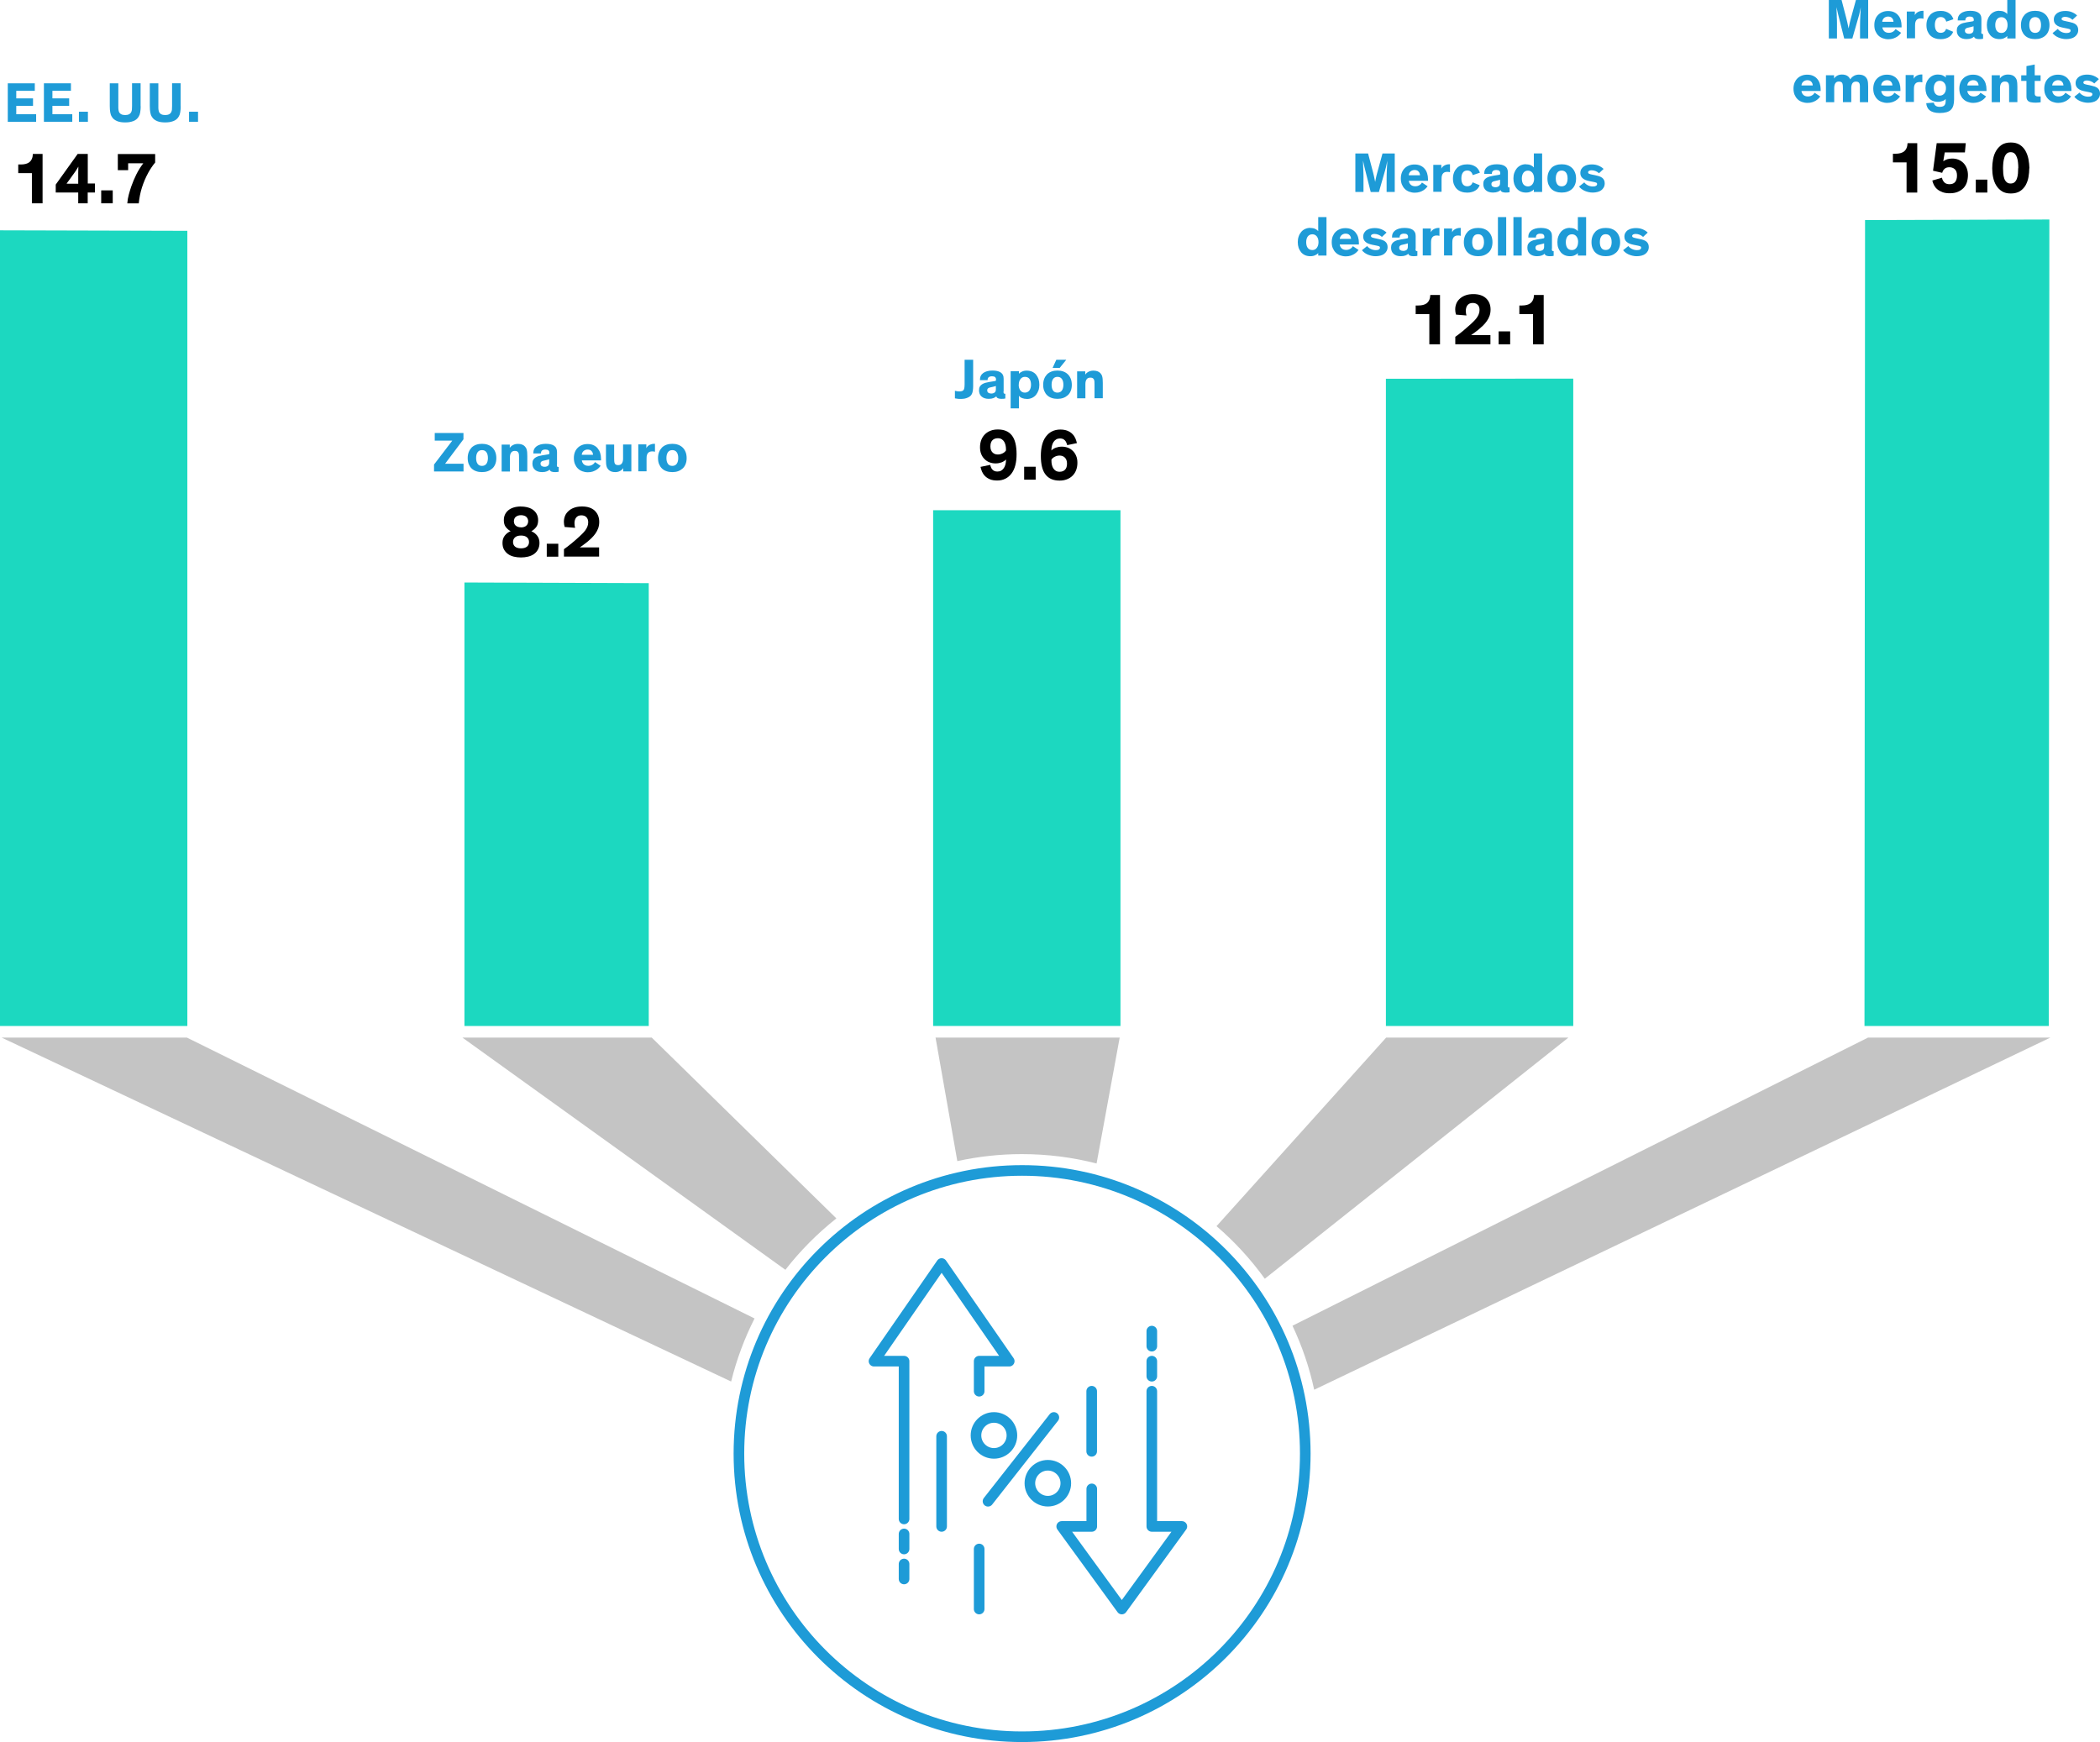 <?xml version="1.0" encoding="UTF-8"?>
<svg id="Layer_1" data-name="Layer 1" xmlns="http://www.w3.org/2000/svg" viewBox="0 0 296.93 246.34">
  <defs>
    <style>
      .cls-1 {
        fill: #1e9bd7;
      }

      .cls-2 {
        fill: none;
        stroke: #1e9bd7;
        stroke-linecap: round;
        stroke-linejoin: round;
        stroke-width: 1.5px;
      }

      .cls-3 {
        fill: #c4c4c4;
      }

      .cls-4 {
        fill: #1cd8c0;
      }
    </style>
  </defs>
  <g>
    <path class="cls-3" d="M26.44,146.72H.22l103.16,48.64c.77-3.13,1.89-6.11,3.31-8.92l-80.25-39.71Z"/>
    <path class="cls-3" d="M118.26,172.29l-26.11-25.57h-26.77l45.67,32.84c2.1-2.7,4.53-5.14,7.21-7.27Z"/>
    <path class="cls-3" d="M155.05,164.53l3.27-17.81h-26.04l3.08,17.47c2.94-.64,5.98-.99,9.11-.99,3.66,0,7.2.46,10.59,1.33Z"/>
    <path class="cls-3" d="M289.93,146.72h-25.79l-81.39,40.75c1.35,2.86,2.39,5.89,3.07,9.05l104.1-49.8Z"/>
    <path class="cls-3" d="M178.83,180.83l42.94-34.11h-25.77l-23.99,26.67c2.56,2.2,4.85,4.69,6.83,7.44Z"/>
  </g>
  <polygon class="cls-4" points="65.67 145.08 91.73 145.08 91.73 82.46 65.67 82.37 65.67 145.08"/>
  <circle class="cls-2" cx="144.52" cy="205.55" r="40.04"/>
  <rect class="cls-4" x="131.94" y="72.15" width="26.49" height="72.93"/>
  <polygon class="cls-4" points="195.96 145.08 222.45 145.08 222.45 53.54 195.96 53.56 195.96 145.08"/>
  <polygon class="cls-4" points="0 145.08 26.49 145.08 26.49 32.64 0 32.57 0 145.08"/>
  <polygon class="cls-4" points="263.63 145.08 289.69 145.08 289.77 31.04 263.71 31.12 263.63 145.08"/>
  <g>
    <g>
      <path d="M6.03,28.75h-1.52v-4.27h-1.93v-1.22h.35c.28,0,.51-.03.7-.08s.35-.12.49-.22c.33-.25.51-.64.53-1.19h1.37v6.97Z"/>
      <path d="M13.42,25.96v1.26h-1.02v1.53h-1.34v-1.53h-3.18v-1.12l3.1-4.33h1.43v4.18h1.02ZM11.06,25.96v-1.57c0-.14,0-.27.01-.39,0-.14,0-.27.01-.41h-.02c-.04.08-.09.15-.14.24-.05.08-.1.16-.16.26s-.12.19-.2.29l-.63.88c-.05.08-.11.15-.17.23s-.11.16-.17.23l-.18.25h0s.28.01.28.01c.08,0,.17,0,.28,0s.21,0,.31,0h.79Z"/>
      <path d="M14.31,28.75v-1.83h1.63v1.83h-1.63Z"/>
      <path d="M21.95,22.97c-.21.25-.39.49-.54.72-.16.23-.31.49-.46.76-.36.66-.65,1.35-.88,2.07s-.37,1.46-.45,2.24h-1.62c.03-.43.1-.84.21-1.24s.22-.78.35-1.15c.21-.58.44-1.15.71-1.69s.6-1.08.99-1.59h-2.14v.97h-1.46v-2.28h5.28v1.19Z"/>
    </g>
    <g>
      <path d="M73.67,71.63c.38,0,.71.05,1.02.14s.56.22.76.39c.21.17.37.38.48.62.11.24.16.5.16.79,0,.4-.09.73-.28.97s-.41.44-.68.58c.33.14.6.34.82.62s.33.62.33,1.03c0,.36-.07.67-.21.93-.14.26-.32.47-.56.64s-.51.29-.83.37-.66.12-1.02.12c-.34,0-.67-.04-.98-.11s-.59-.19-.83-.36-.43-.38-.58-.64-.22-.58-.22-.96c0-.41.11-.75.33-1.03s.49-.48.82-.62c-.27-.14-.49-.34-.68-.58s-.28-.57-.28-.97c0-.29.05-.55.16-.79.11-.24.27-.44.48-.62.21-.17.46-.3.76-.39s.64-.14,1.02-.14ZM73.67,77.54c.36,0,.64-.08.84-.24s.29-.38.29-.66c0-.26-.09-.48-.28-.65s-.47-.26-.85-.26-.66.09-.85.26-.28.39-.28.65c0,.28.1.5.29.66s.47.24.84.24ZM73.67,74.58c.18,0,.34-.03.47-.08s.24-.12.32-.21.14-.18.17-.28.05-.21.05-.31-.02-.21-.06-.31-.1-.19-.17-.27-.18-.14-.31-.19-.29-.08-.47-.08-.34.03-.47.08-.23.12-.31.19-.14.17-.17.27-.06.21-.06.31.02.21.05.31.09.2.17.28.19.15.32.2.29.08.47.08Z"/>
      <path d="M77.31,78.72v-1.83h1.63v1.83h-1.63Z"/>
      <path d="M79.85,74.54c-.08-.25-.12-.5-.12-.75,0-.31.06-.59.17-.86s.29-.49.51-.69.49-.35.81-.46c.31-.11.67-.16,1.08-.16.77,0,1.37.2,1.79.59.42.4.64.93.64,1.59,0,.32-.05.62-.14.88s-.22.51-.38.74-.34.44-.55.65-.43.39-.65.58c-.18.14-.35.27-.51.39s-.33.24-.52.37h2.73v1.3h-4.97v-1.05c.33-.23.68-.5,1.06-.81s.74-.63,1.08-.94c.14-.13.29-.27.44-.42s.29-.3.42-.47.23-.35.31-.54.12-.4.12-.62c0-.31-.09-.56-.26-.73-.17-.17-.41-.26-.71-.26-.18,0-.33.03-.45.09s-.22.14-.3.25-.13.22-.17.36-.05.28-.05.42c0,.23.03.44.09.65l-1.46-.12Z"/>
    </g>
    <g>
      <path d="M140.02,65.76c.03.12.06.23.11.34.04.11.11.21.18.29.08.09.18.16.29.21s.26.08.42.08c.21,0,.38-.04.54-.13.15-.09.28-.21.38-.36s.18-.33.23-.54c.05-.21.08-.43.08-.67-.18.18-.4.31-.65.41-.26.09-.53.14-.82.14-.31,0-.59-.05-.86-.15s-.5-.25-.7-.45c-.2-.19-.36-.43-.48-.72s-.17-.61-.17-.97.06-.72.18-1.03c.12-.31.29-.57.51-.79.22-.22.49-.39.79-.51s.65-.18,1.04-.18c.89,0,1.55.28,1.99.85.44.56.66,1.45.66,2.66,0,.58-.06,1.1-.18,1.56s-.3.85-.54,1.16c-.24.32-.52.56-.86.73-.34.17-.73.26-1.16.26-.41,0-.76-.06-1.04-.18-.28-.12-.51-.27-.69-.46-.18-.18-.32-.39-.42-.62s-.16-.45-.21-.67l1.36-.28ZM140.04,63.14c0,.21.03.38.09.52.06.14.14.26.24.35.1.09.21.16.33.2s.25.06.39.06c.22,0,.44-.05.65-.15.22-.1.38-.24.5-.42,0-.03,0-.07,0-.1,0-.03,0-.06,0-.1,0-.17-.02-.35-.06-.53-.04-.18-.1-.35-.19-.5-.09-.15-.21-.27-.35-.36-.15-.09-.33-.14-.55-.14-.33,0-.59.1-.77.29-.19.19-.28.48-.28.86Z"/>
      <path d="M144.81,67.83v-1.83h1.63v1.83h-1.63Z"/>
      <path d="M150.89,62.93c-.03-.11-.06-.22-.11-.33-.04-.11-.11-.21-.18-.3-.08-.09-.18-.16-.29-.22-.12-.05-.26-.08-.42-.08-.21,0-.38.04-.54.13-.15.09-.28.21-.38.36s-.18.33-.23.54c-.05.21-.08.43-.08.67.18-.18.39-.31.65-.4.26-.09.53-.14.82-.14.31,0,.59.05.86.15s.5.25.7.45c.2.19.36.43.48.72s.17.61.17.97-.06.72-.18,1.03c-.12.31-.29.57-.51.79-.22.22-.49.39-.8.51-.31.12-.65.18-1.03.18-.88,0-1.54-.28-1.98-.85-.45-.56-.67-1.45-.67-2.66,0-.58.06-1.1.18-1.56.12-.46.3-.85.54-1.16.24-.32.52-.56.86-.73.34-.17.73-.26,1.16-.26.41,0,.76.06,1.04.18s.51.27.69.46c.18.18.32.39.42.62s.16.45.21.66l-1.36.28ZM150.87,65.55c0-.21-.03-.38-.09-.52-.06-.14-.14-.26-.24-.35-.1-.09-.21-.16-.34-.2-.13-.04-.25-.06-.38-.06-.22,0-.44.05-.65.15-.21.1-.38.24-.5.42,0,.03,0,.07,0,.1,0,.03,0,.06,0,.1,0,.18.02.36.06.53.04.18.1.34.19.49s.21.27.35.36c.15.09.33.14.55.14.33,0,.59-.1.77-.29.19-.19.28-.48.28-.86Z"/>
    </g>
    <g>
      <path d="M203.62,48.69h-1.52v-4.27h-1.93v-1.22h.35c.28,0,.51-.03.7-.08.19-.05.35-.12.49-.22.33-.25.51-.64.53-1.19h1.37v6.97Z"/>
      <path d="M205.88,44.51c-.08-.25-.12-.5-.12-.75,0-.31.06-.59.17-.86s.29-.49.51-.69c.22-.19.49-.35.81-.46.31-.11.67-.16,1.08-.16.77,0,1.37.2,1.79.59.42.4.64.93.64,1.59,0,.32-.05.62-.14.88s-.22.51-.38.74-.34.44-.55.65c-.21.2-.42.39-.65.58-.18.14-.35.27-.51.39-.16.12-.33.24-.52.37h2.73v1.3h-4.97v-1.05c.33-.23.68-.5,1.06-.81.38-.32.74-.63,1.08-.94.14-.13.29-.27.44-.42s.29-.3.42-.47c.13-.17.23-.35.31-.54.08-.19.12-.4.12-.62,0-.31-.08-.56-.26-.73-.17-.17-.41-.26-.71-.26-.18,0-.33.03-.45.09s-.22.14-.3.25c-.08.1-.13.22-.17.36s-.05.28-.05.42c0,.23.03.44.09.65l-1.46-.12Z"/>
      <path d="M211.9,48.69v-1.83h1.63v1.83h-1.63Z"/>
      <path d="M218.28,48.69h-1.52v-4.27h-1.93v-1.22h.35c.28,0,.51-.03.7-.08.19-.05.35-.12.49-.22.33-.25.51-.64.53-1.19h1.37v6.97Z"/>
    </g>
    <g>
      <path d="M271.1,27.23h-1.52v-4.27h-1.93v-1.22h.35c.28,0,.51-.03.7-.08.19-.05.35-.12.49-.22.33-.25.51-.64.53-1.19h1.37v6.97Z"/>
      <path d="M273.32,24.16l.52-3.91h4.11l-.12,1.3h-2.85l-.21,1.25c.18-.12.37-.22.56-.28s.43-.1.69-.1c.32,0,.62.05.89.16s.51.27.71.47.35.45.47.74c.11.29.17.61.17.96,0,.38-.06.73-.16,1.05-.11.32-.27.59-.49.81s-.49.4-.81.53c-.32.13-.69.19-1.11.19s-.75-.05-1.04-.16c-.29-.11-.53-.24-.73-.41-.2-.17-.35-.36-.46-.57-.11-.22-.19-.44-.24-.66l1.37-.4c.03.24.14.45.31.64.17.19.43.28.75.28.36,0,.63-.11.8-.32.17-.22.26-.52.26-.91s-.1-.7-.31-.89c-.21-.19-.46-.28-.76-.28s-.51.07-.68.22-.28.34-.34.57l-1.31-.3Z"/>
      <path d="M279.37,27.23v-1.83h1.63v1.83h-1.63Z"/>
      <path d="M286.93,23.78c0,.41-.04.83-.11,1.25-.07.42-.21.8-.4,1.15-.2.35-.46.63-.8.85s-.78.33-1.31.33c-.49,0-.91-.1-1.24-.31-.33-.21-.6-.48-.81-.82s-.35-.72-.44-1.14-.13-.85-.13-1.29.04-.85.12-1.29c.08-.43.22-.83.42-1.17s.47-.63.8-.86c.34-.22.77-.33,1.29-.33s.93.11,1.26.32c.33.21.6.49.8.84s.34.74.43,1.17c.08.44.13.88.14,1.32ZM285.38,23.78c0-.25-.01-.51-.04-.78-.02-.27-.07-.51-.15-.73s-.18-.4-.32-.54c-.14-.14-.33-.21-.57-.21s-.43.07-.57.21c-.14.14-.25.32-.32.54s-.12.46-.15.73c-.02.27-.04.53-.04.78s.01.5.03.75.07.49.14.7.18.38.33.52.33.2.57.2.44-.07.58-.2c.14-.13.25-.31.32-.52s.12-.45.14-.7.03-.51.03-.75Z"/>
    </g>
    <g>
      <path class="cls-1" d="M2.3,12.84v1.07h2.37v1.06h-2.37v1.18h2.81v1.07H1.1v-5.44h3.82v1.06h-2.62Z"/>
      <path class="cls-1" d="M7.41,12.84v1.07h2.37v1.06h-2.37v1.18h2.81v1.07h-4.01v-5.44h3.82v1.06h-2.62Z"/>
      <path class="cls-1" d="M11.16,17.22v-1.42h1.27v1.42h-1.27Z"/>
      <path class="cls-1" d="M19.89,15c0,.2,0,.38-.02.52-.01.15-.03.28-.05.39-.02.11-.05.22-.08.31s-.08.18-.13.27c-.09.15-.19.28-.33.39s-.28.19-.45.25c-.17.06-.34.11-.54.14-.19.03-.39.04-.59.04s-.41-.01-.6-.04c-.19-.03-.37-.07-.53-.14s-.31-.15-.44-.25-.24-.23-.33-.39c-.05-.08-.1-.17-.13-.27s-.06-.2-.08-.31c-.02-.11-.04-.25-.05-.39-.01-.15-.02-.32-.02-.52v-3.22h1.21v3.2c0,.12,0,.23,0,.31,0,.09.01.16.02.22,0,.06.02.12.03.16.01.05.03.1.04.14.13.3.42.46.87.46s.75-.15.88-.46c.04-.08.06-.18.08-.29.01-.11.02-.3.02-.55v-3.2h1.21v3.22Z"/>
      <path class="cls-1" d="M25.55,15c0,.2,0,.38-.02.52-.01.15-.03.28-.05.39-.02.11-.05.22-.08.31s-.08.18-.13.27c-.09.15-.19.28-.33.39s-.28.19-.45.25c-.17.06-.34.11-.54.14-.19.03-.39.04-.59.04s-.41-.01-.6-.04c-.19-.03-.37-.07-.53-.14s-.31-.15-.44-.25-.24-.23-.33-.39c-.05-.08-.1-.17-.13-.27s-.06-.2-.08-.31c-.02-.11-.04-.25-.05-.39-.01-.15-.02-.32-.02-.52v-3.22h1.21v3.2c0,.12,0,.23,0,.31,0,.09.01.16.02.22,0,.06.02.12.03.16.01.05.03.1.04.14.13.3.42.46.87.46s.75-.15.88-.46c.04-.08.06-.18.08-.29.01-.11.02-.3.02-.55v-3.2h1.21v3.22Z"/>
      <path class="cls-1" d="M26.73,17.22v-1.42h1.27v1.42h-1.27Z"/>
    </g>
    <g>
      <path class="cls-1" d="M65.53,66.67h-4.16v-.98l2.58-3.38h-2.48v-1.08h4.06v.89l-2.6,3.46h2.61v1.09Z"/>
      <path class="cls-1" d="M66.13,64.78c0-.32.05-.6.15-.86.1-.25.24-.46.41-.64.18-.17.39-.3.64-.39.25-.09.52-.13.82-.13s.57.04.82.13.46.22.64.39.32.39.42.64c.1.25.15.54.15.86s-.05.6-.15.85-.24.46-.42.62-.39.29-.64.38c-.25.09-.52.13-.82.13s-.57-.04-.82-.13c-.25-.08-.46-.21-.64-.38-.18-.17-.31-.38-.41-.62s-.15-.53-.15-.85ZM67.32,64.77c0,.35.07.62.21.82s.35.29.62.29.48-.1.62-.29.22-.47.22-.82-.07-.63-.22-.83-.35-.29-.62-.29-.48.1-.62.3-.21.47-.21.82Z"/>
      <path class="cls-1" d="M74.56,66.67h-1.17v-1.92c0-.14,0-.28-.01-.4,0-.12-.03-.23-.07-.32-.04-.09-.1-.16-.18-.2-.08-.05-.19-.07-.34-.07-.25,0-.42.09-.53.26-.11.17-.16.39-.16.65v2.01h-1.17v-3.81h1.15v.47c.09-.15.24-.29.44-.4.2-.11.44-.17.71-.17.44,0,.78.12,1,.37.06.07.11.14.15.21.04.07.08.16.1.26.03.1.05.23.06.37.01.14.02.32.02.53v2.16Z"/>
      <path class="cls-1" d="M78.74,65.72c0,.12.01.21.04.25.02.05.08.07.16.07h.06v.67c-.09.02-.17.03-.26.04-.09,0-.18.01-.29.01-.17,0-.32-.02-.46-.07-.14-.05-.23-.14-.27-.28h0c-.09.09-.22.17-.39.24-.17.07-.4.11-.68.11-.42,0-.76-.11-1-.32-.25-.21-.37-.51-.37-.9,0-.21.04-.38.12-.52.08-.14.2-.26.36-.35.12-.07.25-.12.39-.17.14-.04.32-.08.55-.12l.74-.12c.11-.02.17-.03.2-.06.03-.02.04-.06.04-.12v-.06c0-.14-.04-.25-.13-.33-.09-.08-.23-.12-.43-.12s-.36.04-.47.13c-.11.09-.16.23-.16.42h-1.08c0-.23.03-.42.11-.59s.2-.31.35-.42.34-.2.56-.26c.22-.06.47-.09.74-.09.25,0,.47.02.66.06s.36.11.5.2.25.21.32.36c.07.15.11.33.11.54v1.77ZM77.65,64.94s-.09.03-.15.05c-.06.02-.15.04-.27.07l-.26.06c-.07.02-.14.03-.21.05-.06.02-.12.04-.17.08-.11.06-.16.17-.16.31,0,.15.05.27.16.34.1.07.24.11.41.11.19,0,.35-.05.47-.14.12-.09.18-.24.18-.44v-.49Z"/>
      <path class="cls-1" d="M84.94,65.86c-.06.08-.14.17-.24.28s-.22.2-.37.3c-.15.09-.32.17-.52.24s-.43.1-.7.1c-.28,0-.54-.05-.78-.14-.24-.09-.45-.22-.62-.39-.18-.17-.31-.38-.42-.63-.1-.25-.15-.54-.15-.86,0-.3.05-.57.14-.81s.23-.45.4-.62.38-.31.62-.4c.24-.1.5-.14.78-.14.31,0,.59.05.83.16.24.11.44.25.59.44s.28.4.36.66.12.52.12.81v.12s0,.08,0,.12h-2.71c.02.21.11.39.26.54.15.15.37.23.66.23.13,0,.24-.02.34-.05.1-.03.19-.08.27-.13s.15-.11.2-.17c.05-.06.1-.12.13-.18l.81.54ZM83.08,63.57c-.11,0-.22.02-.32.06s-.18.09-.26.16c-.07.07-.13.15-.17.24-.04.09-.07.18-.07.28h1.59c-.01-.22-.08-.4-.22-.54-.13-.14-.32-.2-.56-.2Z"/>
      <path class="cls-1" d="M85.67,62.86h1.17v1.92c0,.14,0,.28.01.4,0,.12.03.23.06.32s.09.16.17.2c.08.05.19.07.34.07.24,0,.41-.09.52-.26.11-.17.16-.39.16-.65v-2.01h1.17v3.81h-1.15v-.47c-.09.15-.23.29-.43.4-.19.11-.43.17-.7.17-.43,0-.76-.12-.98-.37-.06-.07-.11-.14-.15-.21-.04-.07-.08-.16-.1-.26-.03-.1-.05-.23-.06-.37s-.02-.32-.02-.53v-2.16Z"/>
      <path class="cls-1" d="M91.39,62.86v.52c.03-.07.07-.14.14-.22s.14-.14.24-.2c.09-.06.2-.1.32-.14.12-.04.25-.06.38-.06h.07s.04,0,.07,0v1.12c-.06-.02-.13-.03-.2-.04-.07,0-.13-.01-.18-.01-.22,0-.4.05-.52.15-.12.1-.2.23-.24.39-.02.07-.04.15-.04.24,0,.09-.01.18-.01.27v1.77h-1.17v-3.81h1.15Z"/>
      <path class="cls-1" d="M93.04,64.78c0-.32.05-.6.15-.86.1-.25.24-.46.41-.64.18-.17.39-.3.64-.39.25-.09.52-.13.82-.13s.57.04.82.13.46.22.64.39.32.39.42.64c.1.25.15.54.15.86s-.05.6-.15.85-.24.46-.42.62-.39.29-.64.38c-.25.09-.52.13-.82.13s-.57-.04-.82-.13c-.25-.08-.46-.21-.64-.38-.18-.17-.31-.38-.41-.62s-.15-.53-.15-.85ZM94.23,64.77c0,.35.07.62.21.82s.35.29.62.29.48-.1.62-.29.22-.47.22-.82-.07-.63-.22-.83-.35-.29-.62-.29-.48.1-.62.3-.21.47-.21.82Z"/>
    </g>
    <g>
      <path class="cls-1" d="M137.6,50.87v3.74c0,.22-.02.44-.05.66s-.1.4-.2.56c-.08.12-.19.21-.31.29-.12.07-.25.13-.4.18-.14.05-.29.08-.44.09-.15.02-.3.02-.44.02s-.29,0-.42-.03c-.13-.02-.24-.04-.32-.05v-1.07c.22.06.43.09.63.09.28,0,.47-.06.57-.17.06-.07.11-.17.13-.3.02-.12.04-.3.04-.53v-3.48h1.21Z"/>
      <path class="cls-1" d="M141.89,55.36c0,.12.01.21.04.25.02.05.08.07.16.07h.06v.67c-.09.02-.17.03-.26.04-.09,0-.18.01-.29.01-.17,0-.32-.02-.46-.07-.14-.05-.23-.14-.27-.28h0c-.09.09-.22.17-.39.24-.17.07-.4.11-.68.11-.42,0-.76-.11-1-.32-.25-.21-.37-.51-.37-.9,0-.21.04-.38.12-.52.08-.14.2-.26.36-.35.12-.07.25-.12.39-.17.14-.04.32-.08.55-.12l.74-.12c.11-.02.17-.03.2-.06.03-.02.04-.06.04-.12v-.06c0-.14-.04-.25-.13-.33-.08-.08-.23-.12-.43-.12s-.36.04-.47.13c-.11.09-.16.23-.16.42h-1.08c0-.23.03-.42.11-.59s.2-.31.35-.42.34-.2.56-.26c.22-.06.47-.09.74-.09.25,0,.47.02.66.06s.36.11.5.2.25.21.32.36c.08.15.11.33.11.54v1.77ZM140.81,54.58s-.09.03-.15.05c-.06.02-.15.04-.27.07l-.26.06c-.07.02-.14.03-.21.05s-.12.04-.17.08c-.11.06-.16.17-.16.31,0,.15.05.27.16.34.1.07.24.11.41.11.19,0,.35-.05.47-.14.12-.09.18-.24.18-.44v-.49Z"/>
      <path class="cls-1" d="M145.18,56.41c-.23,0-.45-.04-.64-.11s-.35-.18-.47-.33v1.78h-1.17v-5.25h1.17v.35c.09-.11.23-.21.43-.3.19-.1.42-.14.68-.14s.52.05.74.14c.22.1.41.23.56.41.15.18.27.39.36.63.08.25.12.52.12.82s-.04.55-.13.8c-.09.25-.21.46-.36.64s-.34.32-.56.42c-.22.1-.46.15-.73.15ZM144.04,54.41c0,.34.08.6.24.81.16.2.37.3.63.3s.48-.1.64-.3c.15-.2.23-.47.23-.81s-.07-.63-.21-.82c-.14-.2-.36-.3-.65-.3-.26,0-.47.1-.63.31-.16.21-.24.48-.24.81Z"/>
      <path class="cls-1" d="M147.5,54.42c0-.32.05-.6.15-.86.1-.25.24-.46.41-.64.18-.17.39-.3.64-.39s.52-.13.82-.13.57.04.82.13.46.22.64.39.32.39.42.64c.1.25.15.54.15.86s-.05.6-.15.85-.24.46-.42.62-.39.29-.64.38c-.25.09-.52.13-.82.13s-.57-.04-.82-.13c-.25-.08-.46-.21-.64-.38-.18-.17-.31-.38-.41-.62s-.15-.53-.15-.85ZM148.69,54.41c0,.35.07.62.21.82s.35.29.62.29.48-.1.62-.29.22-.47.22-.82-.07-.63-.22-.83-.35-.29-.62-.29-.48.1-.62.3-.21.47-.21.82ZM150.77,50.87l-.94,1.16h-1l.53-1.16h1.42Z"/>
      <path class="cls-1" d="M155.93,56.31h-1.17v-1.92c0-.14,0-.28-.01-.4,0-.12-.03-.23-.07-.32-.04-.09-.1-.16-.18-.2-.08-.05-.19-.07-.34-.07-.25,0-.42.09-.53.26-.11.17-.16.39-.16.65v2.01h-1.17v-3.81h1.15v.47c.09-.15.24-.29.44-.4.2-.11.44-.17.71-.17.44,0,.78.12,1,.37.06.07.11.14.15.21.04.07.08.16.1.26.03.1.05.23.06.37.01.14.02.32.02.53v2.16Z"/>
    </g>
    <g>
      <path class="cls-1" d="M193.81,27.14l-.8-3.18c-.03-.12-.06-.26-.1-.41s-.07-.29-.09-.41c-.03-.14-.06-.29-.1-.43,0,.05,0,.13.01.24,0,.11,0,.25.01.41s.01.33.02.51c0,.18.01.36.02.54,0,.18,0,.35.01.52,0,.17,0,.31,0,.43v1.78h-1.15v-5.44h1.8l.71,2.7c.04.15.08.3.11.46.03.15.06.3.09.42.03.15.06.3.09.44h0c.03-.14.06-.29.09-.44.03-.13.06-.27.09-.42.03-.15.07-.31.12-.46l.74-2.7h1.73v5.44h-1.15v-1.76c0-.19,0-.42.01-.7s.02-.54.03-.8c.01-.26.03-.5.04-.72,0-.22.02-.36.02-.44-.03.17-.07.33-.1.5-.03.14-.07.29-.1.45-.04.16-.08.31-.12.45l-.87,3.03h-1.15Z"/>
      <path class="cls-1" d="M201.87,26.33c-.06.08-.14.17-.24.28s-.22.2-.37.3-.32.17-.52.24c-.2.06-.44.1-.7.1-.28,0-.54-.05-.78-.14s-.45-.22-.62-.39c-.18-.17-.31-.38-.42-.63-.1-.25-.15-.54-.15-.86,0-.3.05-.57.14-.81s.23-.45.4-.62c.17-.17.38-.31.62-.4.24-.1.5-.14.78-.14.31,0,.59.05.83.16.24.11.44.25.59.44.16.18.28.4.36.66s.12.52.12.81v.12s0,.08,0,.12h-2.71c.02.21.11.39.26.54.15.15.37.23.66.23.13,0,.24-.02.34-.05.1-.03.19-.08.27-.13s.15-.11.2-.17c.05-.06.1-.12.13-.18l.81.54ZM200.01,24.04c-.11,0-.22.02-.32.06-.1.04-.18.09-.26.16s-.13.15-.17.24c-.04.09-.07.18-.07.28h1.59c-.01-.22-.08-.4-.22-.54-.13-.14-.32-.2-.56-.2Z"/>
      <path class="cls-1" d="M203.8,23.33v.52c.03-.07.07-.14.14-.22.06-.07.14-.14.24-.2.09-.06.2-.1.32-.14.12-.04.25-.06.38-.06h.07s.04,0,.07,0v1.12c-.06-.02-.13-.03-.2-.04-.07,0-.13-.01-.18-.01-.22,0-.4.05-.52.15s-.2.23-.24.39c-.02.07-.04.15-.04.24s-.01.18-.01.27v1.77h-1.17v-3.81h1.15Z"/>
      <path class="cls-1" d="M209.22,26.2c-.05.13-.13.26-.22.39-.09.13-.21.24-.36.33-.14.1-.31.17-.51.23s-.42.09-.67.09c-.3,0-.57-.04-.82-.13-.25-.08-.46-.21-.64-.38s-.31-.38-.41-.62-.15-.53-.15-.85.05-.6.15-.86c.1-.25.24-.46.41-.64s.39-.3.64-.39c.25-.09.52-.13.82-.13.26,0,.49.03.7.1.2.07.38.15.52.26s.27.23.36.38c.09.14.16.29.21.44l-1.01.34c-.06-.21-.15-.37-.28-.48-.13-.11-.3-.17-.5-.17-.27,0-.48.1-.62.3s-.21.47-.21.82.07.62.21.82.35.29.62.29c.38,0,.64-.19.76-.56l.99.41Z"/>
      <path class="cls-1" d="M213.19,26.19c0,.12.01.21.04.25.02.05.08.07.16.07h.06v.67c-.08.02-.17.03-.26.04-.08,0-.18.01-.29.01-.17,0-.32-.02-.46-.07-.14-.05-.22-.14-.27-.28h0c-.09.09-.22.17-.39.24-.17.07-.4.11-.68.11-.42,0-.76-.11-1-.32-.25-.21-.37-.51-.37-.9,0-.21.04-.38.12-.52.08-.14.2-.26.36-.35.12-.07.25-.12.39-.17.14-.04.32-.08.55-.12l.74-.12c.11-.02.17-.03.2-.06.03-.02.04-.06.04-.12v-.06c0-.14-.04-.25-.13-.33-.09-.08-.23-.12-.43-.12s-.36.04-.47.13-.16.23-.16.42h-1.08c0-.23.03-.42.11-.59s.2-.31.35-.42.34-.2.56-.26c.22-.06.47-.09.74-.09.25,0,.46.02.66.06s.36.11.5.2.25.21.32.36c.07.15.11.33.11.54v1.77ZM212.1,25.41s-.09.03-.15.05c-.06.02-.15.04-.27.07l-.26.06c-.08.02-.14.03-.21.05-.06.02-.12.04-.17.08-.11.06-.16.17-.16.31,0,.15.05.27.16.34.1.07.24.11.41.11.19,0,.35-.05.47-.14.12-.09.18-.24.18-.44v-.49Z"/>
      <path class="cls-1" d="M215.77,23.24c.28,0,.51.04.69.13.18.09.32.19.42.31v-1.98h1.17v5.44h-1.17v-.35c-.09.11-.23.21-.43.3-.19.1-.42.14-.69.14s-.52-.05-.73-.14c-.22-.1-.4-.23-.56-.41-.16-.18-.27-.39-.36-.63-.08-.25-.12-.52-.12-.82s.04-.55.13-.8c.09-.25.21-.46.36-.64.16-.18.34-.32.56-.42s.46-.15.73-.15ZM216.91,25.24c0-.34-.08-.61-.24-.81s-.37-.3-.63-.3-.48.1-.63.3c-.15.2-.23.47-.23.81s.07.63.22.82.36.3.65.3c.26,0,.47-.1.63-.31.16-.21.24-.48.24-.81Z"/>
      <path class="cls-1" d="M218.8,25.25c0-.32.05-.6.15-.86.1-.25.24-.46.41-.64s.39-.3.64-.39.52-.13.82-.13.57.04.82.13.46.22.64.39c.18.17.32.39.42.64.1.25.15.54.15.86s-.05.6-.15.85c-.1.25-.24.46-.42.62-.18.17-.39.29-.64.38-.25.09-.52.13-.82.13s-.57-.04-.82-.13c-.25-.08-.46-.21-.64-.38s-.31-.38-.41-.62c-.1-.25-.15-.53-.15-.85ZM219.98,25.24c0,.35.07.62.21.82.14.19.35.29.62.29s.48-.1.62-.29c.14-.19.22-.47.22-.82s-.07-.63-.22-.83c-.14-.19-.35-.29-.62-.29s-.48.1-.62.3c-.14.2-.21.47-.21.82Z"/>
      <path class="cls-1" d="M226.08,24.49c-.14-.13-.3-.23-.48-.3s-.37-.11-.55-.11c-.13,0-.25.02-.35.07-.1.05-.15.12-.15.21,0,.1.05.17.14.21.09.04.23.08.43.12l.6.13c.16.03.3.07.44.12.14.05.27.12.38.2.11.09.2.19.26.32.06.12.1.28.1.46,0,.22-.05.42-.14.58-.09.16-.21.3-.36.41-.15.11-.33.19-.54.24s-.42.08-.64.08-.43-.02-.62-.07c-.2-.04-.38-.11-.55-.18-.17-.08-.32-.17-.45-.27s-.24-.21-.33-.33l.74-.59c.12.16.28.3.5.41.21.11.45.17.72.17.2,0,.34-.03.44-.09.1-.06.15-.14.15-.25s-.05-.18-.15-.21c-.1-.03-.21-.07-.34-.09l-.6-.12c-.19-.04-.37-.09-.53-.15s-.3-.15-.42-.25c-.22-.19-.33-.43-.33-.74,0-.22.05-.41.15-.57.1-.16.23-.29.38-.38.16-.1.33-.17.52-.21.19-.04.38-.06.57-.06.36,0,.68.06.96.18.28.12.52.27.71.46l-.66.62Z"/>
      <path class="cls-1" d="M185.28,32.24c.28,0,.51.04.69.13s.32.19.42.31v-1.98h1.17v5.44h-1.17v-.35c-.09.11-.23.21-.43.3-.2.1-.43.14-.69.14s-.52-.05-.73-.14c-.22-.1-.4-.23-.56-.41-.15-.18-.27-.39-.36-.63-.08-.25-.12-.52-.12-.82s.04-.55.13-.8c.08-.25.21-.46.36-.64s.34-.32.56-.42.46-.15.73-.15ZM186.43,34.24c0-.34-.08-.61-.24-.81-.16-.2-.37-.3-.63-.3s-.48.1-.64.3c-.15.2-.23.47-.23.81s.07.63.22.82.36.3.65.3c.26,0,.47-.1.63-.31.16-.21.24-.48.24-.81Z"/>
      <path class="cls-1" d="M192.11,35.33c-.06.08-.14.17-.24.28-.1.1-.22.2-.37.3-.15.09-.32.17-.52.24s-.43.1-.7.1c-.28,0-.54-.05-.79-.14-.24-.09-.45-.22-.62-.39-.18-.17-.31-.38-.42-.63s-.15-.54-.15-.86c0-.3.05-.57.14-.81.1-.24.23-.45.4-.62s.38-.31.62-.4c.24-.1.5-.14.78-.14.31,0,.59.05.83.16.24.11.44.25.59.44s.28.4.36.66.12.52.12.81v.12s0,.08,0,.12h-2.71c.02.21.11.39.26.54.15.15.37.23.66.23.13,0,.24-.02.34-.05.1-.03.19-.08.27-.13s.15-.11.2-.17c.05-.06.1-.12.13-.18l.81.54ZM190.26,33.04c-.11,0-.22.02-.32.06s-.18.09-.26.16c-.07.07-.13.15-.17.24-.04.09-.07.18-.07.28h1.59c-.01-.22-.08-.4-.22-.54-.13-.14-.32-.2-.56-.2Z"/>
      <path class="cls-1" d="M195.38,33.49c-.14-.13-.3-.23-.48-.3s-.37-.11-.55-.11c-.13,0-.25.02-.35.07-.1.05-.15.12-.15.21,0,.1.05.17.14.21.09.04.23.08.43.12l.6.13c.16.03.3.07.44.12s.27.12.38.2c.11.09.2.19.26.32.06.12.1.28.1.46,0,.22-.05.42-.14.58-.09.16-.21.3-.36.41-.15.11-.33.19-.54.24s-.42.08-.64.08-.43-.02-.62-.07c-.2-.04-.38-.11-.55-.18-.17-.08-.32-.17-.45-.27-.13-.1-.24-.21-.33-.33l.74-.59c.12.16.28.3.5.41s.45.17.72.17c.2,0,.35-.03.44-.09s.15-.14.15-.25-.05-.18-.15-.21-.21-.07-.34-.09l-.6-.12c-.19-.04-.37-.09-.53-.15s-.3-.15-.42-.25c-.22-.19-.33-.43-.33-.74,0-.22.05-.41.15-.57.1-.16.22-.29.38-.38.16-.1.33-.17.53-.21.19-.04.38-.06.57-.06.36,0,.68.06.96.18s.52.27.71.46l-.66.62Z"/>
      <path class="cls-1" d="M200.15,35.19c0,.12.01.21.04.25.03.05.08.07.16.07h.06v.67c-.09.02-.17.03-.26.04-.09,0-.18.01-.29.01-.17,0-.32-.02-.46-.07-.14-.05-.23-.14-.27-.28h0c-.09.09-.22.17-.39.24-.17.07-.4.11-.68.11-.42,0-.76-.11-1-.32-.25-.21-.37-.51-.37-.9,0-.21.04-.38.12-.52.08-.14.2-.26.36-.35.12-.07.25-.12.39-.17.14-.04.32-.08.55-.12l.74-.12c.11-.02.17-.03.2-.06.03-.02.04-.06.04-.12v-.06c0-.14-.04-.25-.13-.33-.08-.08-.23-.12-.43-.12s-.36.04-.47.13c-.11.09-.16.23-.16.42h-1.08c0-.23.03-.42.11-.59s.2-.31.35-.42c.15-.11.34-.2.56-.26.22-.06.47-.09.74-.09.25,0,.46.02.66.06.19.04.36.11.5.2s.24.21.32.36c.08.15.11.33.11.54v1.77ZM199.06,34.41s-.09.03-.15.05c-.06.02-.15.04-.27.07l-.26.06c-.08.02-.14.03-.21.05s-.12.04-.17.08c-.11.06-.16.17-.16.31,0,.15.05.27.16.34.1.07.24.11.41.11.19,0,.35-.05.47-.14.12-.09.18-.24.18-.44v-.49Z"/>
      <path class="cls-1" d="M202.31,32.33v.52c.03-.07.07-.14.14-.22s.14-.14.24-.2c.09-.06.2-.1.32-.14.12-.04.25-.06.38-.06h.07s.04,0,.07,0v1.12c-.06-.02-.13-.03-.2-.04-.07,0-.13-.01-.18-.01-.22,0-.4.05-.52.15-.12.1-.2.23-.24.39-.02.07-.04.15-.04.24s-.01.18-.01.27v1.77h-1.17v-3.81h1.15Z"/>
      <path class="cls-1" d="M205.32,32.33v.52c.03-.07.07-.14.14-.22.06-.07.14-.14.24-.2.09-.06.2-.1.32-.14.12-.04.25-.06.38-.06h.07s.04,0,.07,0v1.12c-.06-.02-.13-.03-.2-.04-.07,0-.13-.01-.18-.01-.22,0-.4.05-.52.15-.12.1-.2.23-.24.39-.02.07-.04.15-.04.24,0,.09-.01.18-.01.27v1.77h-1.17v-3.81h1.15Z"/>
      <path class="cls-1" d="M206.98,34.25c0-.32.05-.6.15-.86.1-.25.24-.46.41-.64.18-.17.39-.3.64-.39s.52-.13.82-.13.57.04.82.13.46.22.64.39.32.39.42.64c.1.25.15.54.15.86s-.05.6-.15.85-.24.46-.42.62-.39.29-.64.38c-.25.09-.52.13-.82.13s-.57-.04-.82-.13c-.25-.08-.46-.21-.64-.38-.18-.17-.31-.38-.41-.62s-.15-.53-.15-.85ZM208.16,34.24c0,.35.07.62.21.82s.35.29.62.29.48-.1.62-.29.22-.47.22-.82-.07-.63-.22-.83-.35-.29-.62-.29-.48.1-.62.3-.21.47-.21.82Z"/>
      <path class="cls-1" d="M212.97,36.14h-1.17v-5.44h1.17v5.44Z"/>
      <path class="cls-1" d="M215.16,36.14h-1.17v-5.44h1.17v5.44Z"/>
      <path class="cls-1" d="M219.42,35.19c0,.12.01.21.04.25.03.05.08.07.16.07h.06v.67c-.09.02-.17.03-.26.04-.09,0-.18.01-.29.01-.17,0-.32-.02-.46-.07-.14-.05-.23-.14-.27-.28h0c-.09.09-.22.17-.39.24-.17.07-.4.11-.68.11-.42,0-.76-.11-1-.32-.25-.21-.37-.51-.37-.9,0-.21.04-.38.12-.52.08-.14.2-.26.36-.35.12-.07.25-.12.39-.17.14-.04.32-.08.55-.12l.74-.12c.11-.02.17-.03.2-.06.03-.02.04-.06.04-.12v-.06c0-.14-.04-.25-.13-.33-.08-.08-.23-.12-.43-.12s-.36.04-.47.13c-.11.09-.16.23-.16.42h-1.08c0-.23.03-.42.11-.59s.2-.31.35-.42c.15-.11.34-.2.56-.26.22-.06.47-.09.74-.09.25,0,.46.02.66.06.19.04.36.11.5.2s.24.21.32.36c.08.15.11.33.11.54v1.77ZM218.33,34.41s-.09.03-.15.05c-.06.02-.15.04-.27.07l-.26.06c-.08.02-.14.03-.21.05s-.12.04-.17.08c-.11.06-.16.17-.16.31,0,.15.05.27.16.34.1.07.24.11.41.11.19,0,.35-.05.47-.14.12-.09.18-.24.18-.44v-.49Z"/>
      <path class="cls-1" d="M221.99,32.24c.28,0,.51.04.69.13s.32.19.42.31v-1.98h1.17v5.44h-1.17v-.35c-.09.11-.23.21-.43.3-.2.1-.43.14-.69.14s-.52-.05-.73-.14c-.22-.1-.4-.23-.56-.41-.15-.18-.27-.39-.36-.63s-.12-.52-.12-.82.04-.55.13-.8c.09-.25.21-.46.36-.64.16-.18.34-.32.56-.42s.46-.15.73-.15ZM223.14,34.24c0-.34-.08-.61-.24-.81-.16-.2-.37-.3-.63-.3s-.48.1-.64.3c-.15.2-.23.47-.23.81s.07.63.21.82c.14.2.36.3.65.3.26,0,.47-.1.63-.31.16-.21.24-.48.24-.81Z"/>
      <path class="cls-1" d="M225.03,34.25c0-.32.05-.6.15-.86.1-.25.24-.46.41-.64s.39-.3.64-.39c.25-.09.52-.13.82-.13s.57.04.82.13.46.22.64.39.32.39.42.64c.1.25.15.54.15.86s-.05.6-.15.85-.24.46-.42.62-.39.29-.64.38c-.25.09-.52.13-.82.13s-.57-.04-.82-.13c-.25-.08-.46-.21-.64-.38s-.31-.38-.41-.62-.15-.53-.15-.85ZM226.21,34.24c0,.35.07.62.21.82s.35.29.62.29.48-.1.62-.29.22-.47.22-.82-.07-.63-.22-.83-.35-.29-.62-.29-.48.1-.62.3-.21.47-.21.82Z"/>
      <path class="cls-1" d="M232.31,33.49c-.14-.13-.3-.23-.48-.3s-.37-.11-.55-.11c-.13,0-.25.02-.35.07-.1.05-.15.12-.15.21,0,.1.05.17.14.21.09.04.23.08.43.12l.6.13c.16.03.3.07.44.12s.27.12.38.2c.11.09.2.19.26.32.06.12.1.28.1.46,0,.22-.05.42-.14.58-.09.16-.21.3-.36.41-.15.11-.33.19-.54.24s-.42.08-.64.08-.43-.02-.62-.07c-.2-.04-.38-.11-.55-.18-.17-.08-.32-.17-.45-.27-.13-.1-.24-.21-.33-.33l.74-.59c.12.16.28.3.5.41s.45.17.72.17c.2,0,.35-.03.44-.09s.15-.14.15-.25-.05-.18-.15-.21-.21-.07-.34-.09l-.6-.12c-.19-.04-.37-.09-.53-.15s-.3-.15-.42-.25c-.22-.19-.33-.43-.33-.74,0-.22.05-.41.15-.57.1-.16.22-.29.38-.38.16-.1.33-.17.53-.21.19-.04.38-.06.57-.06.36,0,.68.06.96.18s.52.27.71.46l-.66.62Z"/>
    </g>
    <g>
      <path class="cls-1" d="M260.76,5.44l-.8-3.18c-.03-.12-.07-.26-.1-.41s-.07-.29-.09-.41c-.03-.14-.06-.29-.1-.43,0,.05,0,.13.01.24,0,.11,0,.25.01.41s.01.33.02.51c0,.18,0,.36.02.54,0,.18,0,.35.01.52,0,.17,0,.31,0,.43v1.78h-1.15V0h1.8l.7,2.7c.04.15.08.3.11.46.03.15.06.3.09.42.03.15.06.3.09.44h0c.03-.14.06-.29.09-.44.03-.13.06-.27.09-.42.04-.15.07-.31.12-.46l.74-2.7h1.73v5.44h-1.15v-1.76c0-.19,0-.42.01-.7,0-.27.02-.54.03-.8.01-.26.03-.5.04-.72.01-.22.02-.36.02-.44-.03.17-.07.33-.1.5-.03.14-.07.29-.1.45s-.08.31-.12.45l-.87,3.03h-1.15Z"/>
      <path class="cls-1" d="M268.82,4.63c-.06.08-.14.17-.24.28s-.22.2-.37.3c-.15.09-.32.17-.52.24-.2.06-.43.1-.7.1-.28,0-.54-.05-.78-.14-.24-.09-.45-.22-.62-.39-.18-.17-.31-.38-.42-.63s-.15-.54-.15-.86c0-.3.05-.57.14-.81s.23-.45.4-.62c.17-.17.38-.31.62-.4.24-.1.5-.14.79-.14.31,0,.59.05.83.16.24.11.43.25.59.44.16.18.28.4.36.66s.12.52.12.81v.12s0,.08,0,.12h-2.71c.02.21.11.39.26.54.15.15.37.23.66.23.13,0,.24-.02.34-.05s.19-.08.27-.13.15-.11.2-.17c.05-.06.1-.12.13-.18l.81.54ZM266.96,2.34c-.11,0-.22.02-.32.06-.1.04-.18.09-.26.16-.07.07-.13.15-.17.24-.04.09-.07.18-.07.28h1.59c-.01-.22-.08-.4-.22-.54-.13-.14-.32-.2-.56-.2Z"/>
      <path class="cls-1" d="M270.75,1.63v.52c.03-.07.07-.14.14-.22.06-.07.14-.14.24-.2.09-.06.2-.1.32-.14.12-.04.25-.06.38-.06h.07s.04,0,.07,0v1.12c-.06-.02-.13-.03-.2-.04-.07,0-.13-.01-.18-.01-.22,0-.4.05-.52.15-.12.1-.2.23-.24.39-.02.07-.04.15-.04.24,0,.09-.01.18-.01.27v1.77h-1.17V1.63h1.15Z"/>
      <path class="cls-1" d="M276.17,4.5c-.05.13-.13.26-.22.39-.09.13-.21.24-.36.33-.14.1-.31.17-.51.23-.2.06-.42.09-.67.09-.3,0-.57-.04-.82-.13-.25-.08-.46-.21-.64-.38-.18-.17-.31-.38-.41-.62s-.15-.53-.15-.85.05-.6.15-.86c.1-.25.24-.46.41-.64.18-.17.39-.3.64-.39s.52-.13.82-.13c.26,0,.49.03.7.1.2.07.38.15.52.26.15.11.27.23.36.38.09.14.16.29.21.44l-1.01.34c-.06-.21-.15-.37-.28-.48s-.3-.17-.5-.17c-.27,0-.48.1-.62.3s-.21.47-.21.82.07.62.21.82.35.29.62.29c.38,0,.64-.19.76-.56l.99.41Z"/>
      <path class="cls-1" d="M280.14,4.49c0,.12.01.21.04.25.02.05.08.07.16.07h.06v.67c-.09.02-.17.03-.26.04-.09,0-.18.01-.29.01-.17,0-.32-.02-.46-.07-.14-.05-.23-.14-.27-.28h0c-.09.09-.22.17-.39.24-.17.07-.4.11-.68.11-.42,0-.76-.11-1-.32-.25-.21-.37-.51-.37-.9,0-.21.04-.38.12-.52.08-.14.2-.26.36-.35.12-.07.25-.12.39-.17.14-.04.32-.08.55-.12l.74-.12c.11-.02.17-.03.2-.06.03-.02.04-.06.04-.12v-.06c0-.14-.04-.25-.13-.33-.08-.08-.23-.12-.43-.12s-.36.04-.47.13c-.11.09-.16.23-.16.42h-1.08c0-.23.03-.42.11-.59s.2-.31.35-.42.34-.2.56-.26c.22-.06.47-.09.74-.09.25,0,.47.02.66.06s.36.11.5.2.25.21.32.36c.08.15.11.33.11.54v1.77ZM279.05,3.71s-.09.03-.15.05c-.06.02-.15.04-.27.07l-.26.06c-.07.02-.14.03-.21.05s-.12.04-.17.08c-.11.06-.16.17-.16.31,0,.15.05.27.16.34.1.07.24.11.41.11.19,0,.35-.05.47-.14.12-.09.18-.24.18-.44v-.49Z"/>
      <path class="cls-1" d="M282.71,1.54c.28,0,.51.04.69.13s.32.19.42.31V0h1.17v5.44h-1.17v-.35c-.09.11-.23.21-.43.3-.2.1-.43.14-.69.14s-.52-.05-.73-.14c-.22-.1-.4-.23-.56-.41-.15-.18-.27-.39-.36-.63-.08-.25-.12-.52-.12-.82s.04-.55.13-.8c.08-.25.21-.46.36-.64s.34-.32.56-.42.46-.15.73-.15ZM283.86,3.54c0-.34-.08-.61-.24-.81-.16-.2-.37-.3-.63-.3s-.48.1-.64.3c-.15.2-.23.47-.23.81s.07.63.22.82.36.3.65.3c.26,0,.47-.1.63-.31.16-.21.24-.48.24-.81Z"/>
      <path class="cls-1" d="M285.75,3.55c0-.32.05-.6.15-.86.1-.25.24-.46.41-.64.18-.17.39-.3.63-.39.25-.09.52-.13.82-.13s.57.04.82.13.46.22.64.39c.18.17.32.39.42.64.1.25.15.54.15.86s-.05.6-.15.85c-.1.25-.24.46-.42.62-.18.17-.39.29-.64.38-.25.09-.52.13-.82.13s-.57-.04-.82-.13c-.25-.08-.46-.21-.63-.38-.18-.17-.31-.38-.41-.62-.1-.25-.15-.53-.15-.85ZM286.93,3.54c0,.35.07.62.21.82.14.19.35.29.62.29s.48-.1.62-.29c.14-.19.21-.47.21-.82s-.07-.63-.21-.83c-.14-.19-.35-.29-.62-.29s-.48.1-.62.3c-.14.2-.21.47-.21.82Z"/>
      <path class="cls-1" d="M293.03,2.79c-.14-.13-.3-.23-.48-.3-.18-.07-.37-.11-.55-.11-.13,0-.25.02-.35.07-.1.05-.15.12-.15.21,0,.1.04.17.14.21.09.04.23.08.43.12l.6.13c.15.03.3.07.44.12.14.05.27.12.38.2.11.09.2.19.26.32.06.12.1.28.1.46,0,.22-.04.42-.14.58-.09.16-.21.3-.36.41s-.33.19-.54.24c-.21.05-.42.08-.64.08s-.43-.02-.62-.07c-.2-.04-.38-.11-.55-.18-.17-.08-.32-.17-.45-.27s-.24-.21-.33-.33l.74-.59c.12.16.28.3.5.41.21.11.45.17.72.17.2,0,.35-.03.44-.09.1-.06.15-.14.15-.25s-.05-.18-.15-.21c-.1-.03-.21-.07-.34-.09l-.6-.12c-.19-.04-.37-.09-.53-.15s-.3-.15-.42-.25c-.22-.19-.33-.43-.33-.74,0-.22.05-.41.15-.57.1-.16.23-.29.38-.38s.33-.17.52-.21c.19-.04.39-.06.57-.06.36,0,.68.06.96.18.28.12.52.27.71.46l-.66.62Z"/>
      <path class="cls-1" d="M257.39,13.63c-.06.08-.14.17-.24.28-.1.1-.22.2-.37.3s-.32.17-.52.24-.43.1-.7.1c-.28,0-.54-.05-.78-.14s-.45-.22-.62-.39c-.18-.17-.31-.38-.42-.63-.1-.25-.15-.54-.15-.86,0-.3.05-.57.14-.81.1-.24.23-.45.4-.62s.38-.31.62-.4c.24-.1.5-.14.78-.14.31,0,.59.05.83.16.24.11.43.25.59.44s.28.4.36.66.12.52.12.81v.12s0,.08,0,.12h-2.71c.02.21.11.39.26.54.15.15.37.23.66.23.13,0,.24-.02.34-.05s.19-.08.27-.13.15-.11.2-.17c.05-.06.1-.12.13-.18l.81.54ZM255.54,11.34c-.11,0-.22.02-.32.06s-.18.09-.26.16-.13.15-.17.24c-.04.09-.07.18-.07.28h1.59c0-.22-.08-.4-.22-.54-.13-.14-.32-.2-.56-.2Z"/>
      <path class="cls-1" d="M261.75,14.44h-1.17v-1.92c0-.14,0-.28-.01-.4s-.03-.23-.06-.32c-.03-.09-.09-.16-.17-.2-.08-.05-.19-.07-.34-.07-.23,0-.4.09-.5.26-.1.17-.15.39-.15.65v2.01h-1.17v-3.81h1.15v.47c.09-.15.23-.29.42-.4.19-.11.42-.17.69-.17.59,0,.98.23,1.18.69.04-.08.1-.16.18-.24.08-.08.17-.16.27-.22.1-.07.22-.12.35-.16.13-.04.27-.06.42-.06.43,0,.75.12.98.37.06.07.11.14.15.21.04.07.08.16.1.26.03.1.05.23.06.37.01.14.02.32.02.53v2.16h-1.17v-1.92c0-.14,0-.28,0-.4s-.03-.23-.06-.32c-.04-.09-.09-.16-.17-.2-.08-.05-.19-.07-.33-.07-.24,0-.41.09-.51.26-.1.17-.15.39-.15.65v2.01Z"/>
      <path class="cls-1" d="M268.67,13.63c-.06.08-.14.17-.24.28s-.22.2-.37.3-.32.17-.52.24c-.2.06-.44.1-.7.1-.28,0-.54-.05-.78-.14s-.45-.22-.62-.39c-.18-.17-.31-.38-.42-.63-.1-.25-.15-.54-.15-.86,0-.3.05-.57.14-.81s.23-.45.4-.62c.17-.17.38-.31.62-.4.24-.1.5-.14.78-.14.31,0,.59.05.83.16.24.11.44.25.59.44.16.18.28.4.36.66s.12.52.12.81v.12s0,.08,0,.12h-2.71c.02.21.11.39.26.54.15.15.37.23.66.23.13,0,.24-.02.34-.05.1-.03.19-.08.27-.13s.15-.11.2-.17c.05-.06.1-.12.13-.18l.81.54ZM266.81,11.34c-.11,0-.22.02-.32.06-.1.04-.18.09-.26.16s-.13.15-.17.24c-.04.09-.07.18-.07.28h1.59c-.01-.22-.08-.4-.22-.54-.13-.14-.32-.2-.56-.2Z"/>
      <path class="cls-1" d="M270.59,10.63v.52c.03-.07.07-.14.14-.22s.14-.14.24-.2c.09-.06.2-.1.32-.14.12-.04.25-.06.38-.06h.07s.04,0,.07,0v1.12c-.06-.02-.13-.03-.2-.04-.07,0-.13-.01-.18-.01-.22,0-.4.05-.52.15-.12.1-.2.23-.24.39-.02.07-.04.15-.04.24,0,.09-.01.18-.01.27v1.77h-1.17v-3.81h1.15Z"/>
      <path class="cls-1" d="M273.43,14.5c.02.09.04.16.08.24.03.07.08.13.15.19.06.05.15.1.24.13.1.03.22.05.36.05.31,0,.54-.07.66-.2.13-.14.19-.35.19-.65v-.27s-.08.09-.14.14c-.06.05-.14.09-.24.13s-.2.07-.32.1c-.12.03-.26.04-.42.04-.27,0-.51-.05-.72-.14s-.4-.23-.55-.4c-.15-.17-.27-.37-.35-.61-.08-.24-.12-.5-.12-.79,0-.27.04-.52.13-.75.08-.23.21-.43.36-.61.16-.17.34-.31.56-.41.22-.1.45-.15.71-.15s.48.04.67.12c.19.08.34.18.45.3v-.33h1.17v3.42c0,.34-.04.63-.11.88-.07.24-.19.44-.35.6-.16.16-.37.27-.63.34-.26.07-.58.11-.96.11-.34,0-.63-.04-.86-.11-.24-.07-.43-.17-.57-.3-.15-.12-.26-.27-.33-.44-.07-.17-.12-.35-.13-.54l1.09-.08ZM275.15,12.47c0-.32-.08-.57-.25-.76-.17-.19-.37-.28-.62-.28s-.47.09-.62.28-.23.44-.23.76.07.58.22.77c.15.19.36.28.63.28.26,0,.46-.1.63-.29.16-.19.24-.45.24-.77Z"/>
      <path class="cls-1" d="M280.84,13.63c-.06.08-.14.17-.24.28s-.22.2-.37.3-.32.17-.52.24c-.2.06-.44.1-.7.1-.28,0-.54-.05-.78-.14s-.45-.22-.62-.39c-.18-.17-.31-.38-.42-.63-.1-.25-.15-.54-.15-.86,0-.3.05-.57.14-.81s.23-.45.4-.62c.17-.17.38-.31.62-.4.24-.1.5-.14.78-.14.31,0,.59.05.83.16.24.11.44.25.59.44.16.18.28.4.36.66s.12.52.12.81v.12s0,.08,0,.12h-2.71c.02.21.11.39.26.54.15.15.37.23.66.23.13,0,.24-.02.34-.05.1-.03.19-.08.27-.13s.15-.11.2-.17c.05-.06.1-.12.13-.18l.81.54ZM278.99,11.34c-.11,0-.22.02-.32.06-.1.04-.18.09-.26.16s-.13.15-.17.24c-.04.09-.07.18-.07.28h1.59c-.01-.22-.08-.4-.22-.54-.13-.14-.32-.2-.56-.2Z"/>
      <path class="cls-1" d="M285.25,14.44h-1.17v-1.92c0-.14,0-.28-.01-.4s-.03-.23-.07-.32c-.04-.09-.1-.16-.18-.2-.08-.05-.19-.07-.34-.07-.25,0-.42.09-.53.26-.11.17-.16.39-.16.65v2.01h-1.17v-3.81h1.15v.47c.09-.15.24-.29.44-.4.2-.11.44-.17.71-.17.44,0,.78.12,1,.37.06.07.11.14.15.21.04.07.08.16.1.26s.05.23.06.37.02.32.02.53v2.16Z"/>
      <path class="cls-1" d="M288.53,14.46c-.08.02-.18.03-.31.04-.12.01-.26.02-.4.02-.23,0-.45-.02-.66-.06-.21-.04-.37-.13-.47-.26-.08-.1-.12-.2-.14-.32s-.02-.27-.02-.46v-1.98h-.74v-.79h.74v-1.3l1.17-.23v1.53h.83v.79h-.83v1.69c0,.11,0,.19.02.25.01.06.04.11.08.14.07.08.22.12.44.12.07,0,.13,0,.18,0,.05,0,.09,0,.12-.01v.85Z"/>
      <path class="cls-1" d="M292.85,13.63c-.06.08-.14.17-.24.28s-.22.2-.37.3-.32.17-.52.24c-.2.06-.44.1-.7.1-.28,0-.54-.05-.78-.14s-.45-.22-.62-.39c-.18-.17-.31-.38-.42-.63-.1-.25-.15-.54-.15-.86,0-.3.05-.57.14-.81s.23-.45.4-.62c.17-.17.38-.31.62-.4.24-.1.5-.14.78-.14.31,0,.59.05.83.16.24.11.44.25.59.44.16.18.28.4.36.66s.12.52.12.81v.12s0,.08,0,.12h-2.71c.02.21.11.39.26.54.15.15.37.23.66.23.13,0,.24-.02.34-.05.1-.03.19-.08.27-.13s.15-.11.2-.17c.05-.06.1-.12.13-.18l.81.54ZM290.99,11.34c-.11,0-.22.02-.32.06-.1.04-.18.09-.26.16s-.13.15-.17.24c-.04.09-.07.18-.07.28h1.59c-.01-.22-.08-.4-.22-.54-.13-.14-.32-.2-.56-.2Z"/>
      <path class="cls-1" d="M296.11,11.79c-.14-.13-.3-.23-.48-.3-.18-.07-.37-.11-.55-.11-.13,0-.25.02-.35.07-.1.05-.15.12-.15.21,0,.1.04.17.14.21.09.04.23.08.43.12l.6.13c.15.03.3.07.44.12.14.05.27.12.38.2.11.09.2.19.26.32.06.12.1.28.1.46,0,.22-.04.42-.14.58-.09.16-.21.3-.36.41s-.33.19-.54.24c-.21.05-.42.08-.64.08s-.43-.02-.62-.07c-.2-.04-.38-.11-.55-.18-.17-.08-.32-.17-.45-.27s-.24-.21-.33-.33l.74-.59c.12.16.28.3.5.41.21.11.45.17.72.17.2,0,.35-.03.44-.09.1-.06.15-.14.15-.25s-.05-.18-.15-.21c-.1-.03-.21-.07-.34-.09l-.6-.12c-.19-.04-.37-.09-.53-.15s-.3-.15-.42-.25c-.22-.19-.33-.43-.33-.74,0-.22.05-.41.15-.57.1-.16.23-.29.38-.38s.33-.17.52-.21c.19-.04.39-.06.57-.06.36,0,.68.06.96.18.28.12.52.27.71.46l-.66.62Z"/>
    </g>
  </g>
  <g id="Group_6902" data-name="Group 6902">
    <line id="Line_9380" data-name="Line 9380" class="cls-2" x1="162.86" y1="188.23" x2="162.86" y2="190.36"/>
    <line id="Line_9381" data-name="Line 9381" class="cls-2" x1="162.86" y1="192.48" x2="162.86" y2="194.61"/>
    <path id="Path_10568" data-name="Path 10568" class="cls-2" d="M162.86,196.73v19.12h4.25l-8.49,11.68-8.5-11.68h4.25v-5.31"/>
    <line id="Line_9382" data-name="Line 9382" class="cls-2" x1="127.83" y1="223.28" x2="127.83" y2="221.16"/>
    <line id="Line_9383" data-name="Line 9383" class="cls-2" x1="127.83" y1="219.04" x2="127.83" y2="216.91"/>
    <path id="Path_10569" data-name="Path 10569" class="cls-2" d="M127.83,214.79v-22.31h-4.25l9.56-13.81,9.56,13.81h-4.25v4.25"/>
    <line id="Line_9384" data-name="Line 9384" class="cls-2" x1="133.14" y1="203.1" x2="133.14" y2="215.85"/>
    <line id="Line_9387" data-name="Line 9387" class="cls-2" x1="138.45" y1="227.53" x2="138.45" y2="219.04"/>
    <line id="Line_9388" data-name="Line 9388" class="cls-2" x1="154.36" y1="205.23" x2="154.36" y2="196.73"/>
    <g id="Group_4642" data-name="Group 4642">
      <circle id="Ellipse_711-5" data-name="Ellipse 711-5" class="cls-2" cx="140.54" cy="202.98" r="2.54"/>
      <path id="Path_7037-5" data-name="Path 7037-5" class="cls-2" d="M148.16,212.28h0c-1.4,0-2.54-1.14-2.54-2.54h0c0-1.4,1.14-2.54,2.54-2.54h0c1.4,0,2.54,1.14,2.54,2.54h0c0,1.4-1.14,2.54-2.54,2.54h0Z"/>
      <line id="Line_5602-5" data-name="Line 5602-5" class="cls-2" x1="139.7" y1="212.29" x2="149.01" y2="200.44"/>
    </g>
  </g>
</svg>